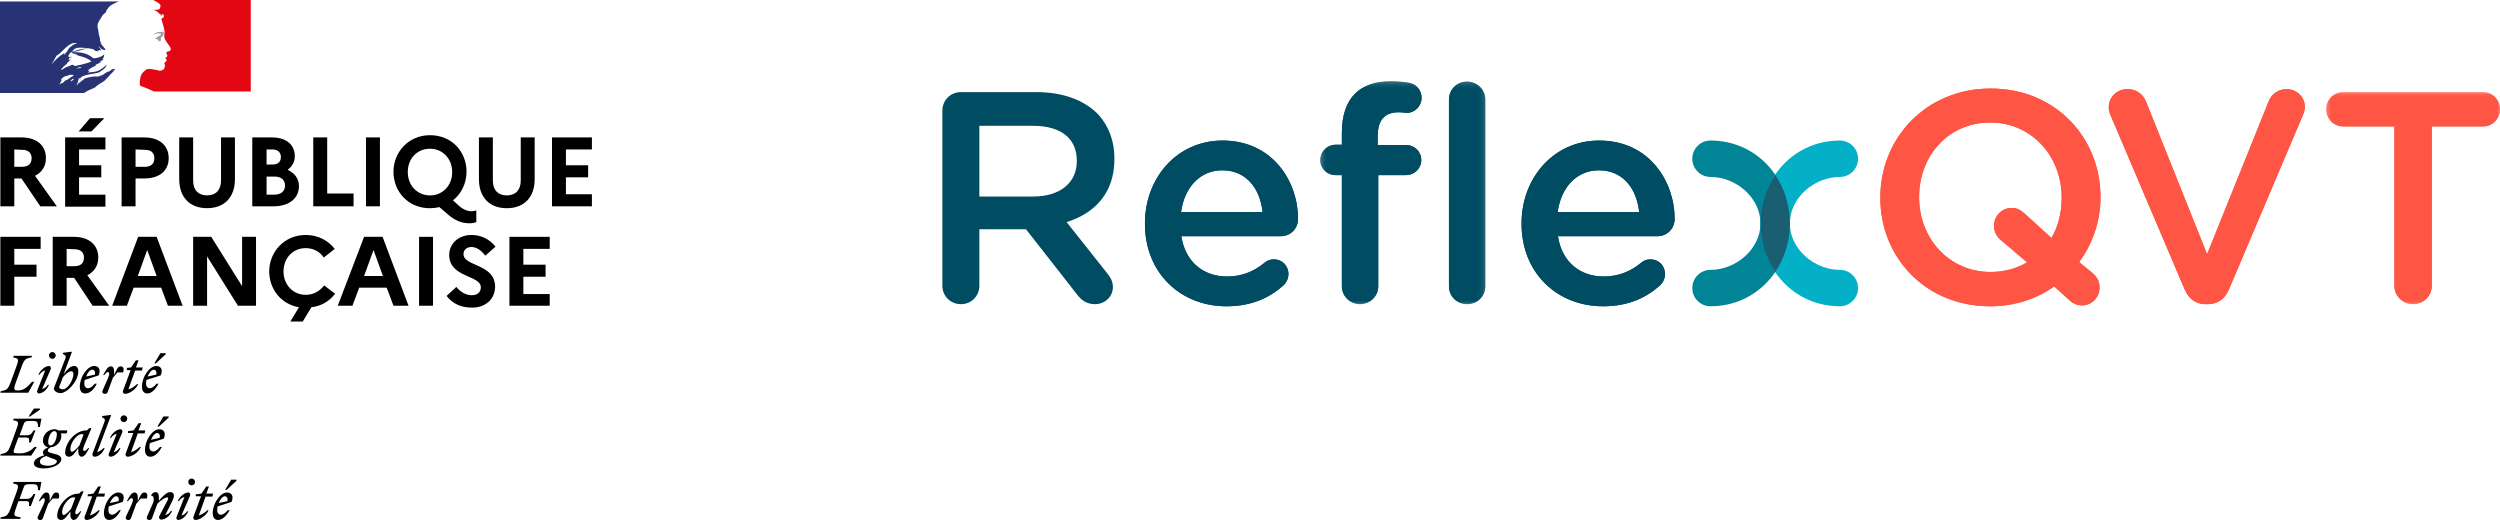 <svg width="321" height="67" viewBox="0 0 321 67" fill="none" xmlns="http://www.w3.org/2000/svg">
<path d="M1.836 19.19V21.414H2.851C3.625 21.414 4.06 21.027 4.06 20.302C4.06 19.625 3.625 19.238 2.851 19.238L1.836 19.19ZM0.047 17.643H2.755C4.689 17.643 5.897 18.658 5.897 20.302C5.897 21.366 5.365 22.139 4.495 22.574L7.299 26.49H5.172L2.755 22.913H1.836V26.49H0.047V17.643Z" fill="black"></path>
<path d="M10.103 16.871L11.554 15.179H13.391L11.747 16.871H10.103ZM8.363 17.644H13.536V19.192H10.152V21.222H13.004V22.769H10.152V24.993H13.536V26.54H8.363V17.644Z" fill="black"></path>
<path d="M17.404 19.191V21.415H18.613C19.386 21.415 19.821 21.028 19.821 20.303C19.821 19.626 19.386 19.239 18.613 19.239L17.404 19.191ZM15.615 17.644H18.516C20.45 17.644 21.659 18.659 21.659 20.303C21.659 21.947 20.45 22.914 18.516 22.914H17.404V26.491H15.615V17.644Z" fill="black"></path>
<path d="M28.378 17.641H30.166V23.008C30.166 25.328 28.813 26.73 26.589 26.73C24.365 26.73 23.011 25.328 23.011 23.008V17.641H24.8V23.201C24.8 24.41 25.477 25.087 26.589 25.087C27.701 25.087 28.378 24.41 28.378 23.201V17.641Z" fill="black"></path>
<path d="M34.229 22.672V24.992H35.244C36.066 24.992 36.598 24.557 36.598 23.832C36.598 23.107 36.114 22.672 35.244 22.672H34.229ZM34.229 19.191V21.125H35.002C35.679 21.125 36.066 20.786 36.066 20.158C36.066 19.578 35.679 19.191 35.002 19.191H34.229ZM32.392 17.644H34.906C36.743 17.644 37.855 18.562 37.855 20.061C37.855 20.786 37.516 21.366 36.936 21.802C37.855 22.237 38.386 22.962 38.386 23.881C38.386 25.476 37.13 26.491 35.099 26.491H32.392V17.644Z" fill="black"></path>
<path d="M40.224 17.643H42.012V24.846H45.397V26.49H40.224V17.643Z" fill="black"></path>
<path d="M46.992 17.643H48.781V26.49H46.992V17.643Z" fill="black"></path>
<path d="M58.063 22.095C58.063 20.403 56.855 19.097 55.211 19.097C53.519 19.097 52.359 20.403 52.359 22.095C52.359 23.787 53.567 25.092 55.211 25.092C56.855 25.092 58.063 23.787 58.063 22.095ZM60.529 27.123C60.722 27.123 60.964 27.075 61.158 27.026V28.525C60.867 28.622 60.626 28.67 60.239 28.67C59.272 28.67 58.353 28.283 57.483 27.51L56.42 26.591C56.033 26.688 55.646 26.736 55.211 26.736C52.407 26.736 50.522 24.609 50.522 22.047C50.522 19.533 52.455 17.357 55.211 17.357C58.015 17.357 59.901 19.484 59.901 22.047C59.901 23.545 59.224 24.899 58.16 25.721L58.692 26.204C59.369 26.881 59.997 27.123 60.529 27.123Z" fill="black"></path>
<path d="M66.862 17.645H68.651V23.012C68.651 25.332 67.297 26.734 65.073 26.734C62.849 26.734 61.496 25.332 61.496 23.012V17.645H63.284V23.205C63.284 24.414 63.961 25.091 65.073 25.091C66.185 25.091 66.862 24.414 66.862 23.205V17.645Z" fill="black"></path>
<path d="M70.876 17.643V26.49H76V24.943H72.664V22.768H75.517V21.221H72.664V19.19H76V17.643H70.876Z" fill="black"></path>
<path d="M0.047 30.407V39.255H1.836V35.532H4.689V33.985H1.836V31.954H5.22V30.407H0.047Z" fill="black"></path>
<path d="M8.556 31.955V34.179H9.572C10.345 34.179 10.78 33.792 10.78 33.067C10.78 32.39 10.345 32.003 9.572 32.003L8.556 31.955ZM6.768 30.408H9.475C11.409 30.408 12.617 31.423 12.617 33.067C12.617 34.13 12.086 34.904 11.215 35.339L14.02 39.255H11.892L9.523 35.677H8.556V39.255H6.768V30.408Z" fill="black"></path>
<path d="M20.111 35.436L18.902 32.1L17.694 35.436H20.111ZM17.742 30.408H20.111L23.447 39.255H21.561L20.691 36.934H17.162L16.292 39.255H14.406L17.742 30.408Z" fill="black"></path>
<path d="M24.8 30.408H27.121L31.085 36.741V30.408H32.874V39.255H30.553L26.589 32.922V39.255H24.8V30.408Z" fill="black"></path>
<path d="M41.626 36.647L43.028 37.711C42.351 38.629 41.288 39.306 39.982 39.451L38.87 41.288H37.275L38.387 39.451C36.066 39.064 34.567 37.082 34.567 34.858C34.567 32.344 36.501 30.169 39.257 30.169C40.852 30.169 42.158 30.894 42.98 31.957L41.578 33.069C41.094 32.344 40.272 31.861 39.257 31.861C37.565 31.861 36.404 33.166 36.404 34.858C36.404 36.55 37.613 37.855 39.257 37.855C40.321 37.855 41.094 37.324 41.626 36.647Z" fill="black"></path>
<path d="M49.168 35.436L47.959 32.1L46.75 35.436H49.168ZM46.75 30.408H49.119L52.455 39.255H50.521L49.651 36.934H46.122L45.252 39.255H43.366L46.75 30.408Z" fill="black"></path>
<path d="M53.809 30.408H55.598V39.255H53.809V30.408Z" fill="black"></path>
<path d="M58.595 36.841C59.127 37.518 59.852 37.905 60.578 37.905C61.303 37.905 61.738 37.518 61.738 36.889C61.738 35.294 57.677 35.681 57.677 32.732C57.677 31.329 58.837 30.169 60.529 30.169C61.834 30.169 62.898 30.749 63.623 31.668L62.318 32.828C61.786 32.151 61.206 31.716 60.529 31.716C59.901 31.716 59.514 32.103 59.514 32.635C59.514 34.23 63.575 33.843 63.575 36.841C63.527 38.485 62.27 39.5 60.626 39.5C59.127 39.5 58.112 38.968 57.338 38.001L58.595 36.841Z" fill="black"></path>
<path d="M65.411 30.408H70.584V31.955H67.199V33.985H70.052V35.532H67.199V37.756H70.584V39.255H65.411V30.408Z" fill="black"></path>
<path d="M2.608 66.62L2.656 66.426C1.786 66.281 1.689 66.281 2.028 65.314L2.366 64.347H3.333C3.768 64.347 3.768 64.541 3.72 64.976H3.961L4.542 63.429H4.3C4.106 63.816 3.913 64.057 3.43 64.057H2.511L2.995 62.704C3.14 62.269 3.236 62.172 3.816 62.172H4.203C4.783 62.172 4.88 62.317 4.88 62.945H5.122L5.315 61.882H1.738L1.689 62.075C2.366 62.22 2.463 62.269 2.124 63.187L1.351 65.314C1.012 66.184 0.867 66.281 0.094 66.426L0.045 66.62H2.608ZM7.539 64.009C7.684 63.574 7.587 63.235 7.249 63.235C6.862 63.235 6.765 63.526 6.379 64.347V63.864C6.379 63.526 6.282 63.235 5.944 63.235C5.557 63.235 5.267 63.816 4.977 64.347H5.122C5.315 64.106 5.46 63.961 5.605 63.961C5.75 63.961 5.847 64.202 5.605 64.734L4.88 66.281C4.735 66.571 4.88 66.765 5.17 66.765C5.363 66.765 5.412 66.716 5.508 66.523L6.185 64.686C6.379 64.444 6.572 64.251 6.765 64.009H7.539ZM10.73 63.09H10.44L10.15 63.38H10.101C8.603 63.38 7.346 65.024 7.346 66.233C7.346 66.571 7.539 66.765 7.877 66.765C8.264 66.765 8.651 66.233 9.038 65.653V65.846C8.989 66.426 9.183 66.765 9.473 66.765C9.86 66.765 10.15 66.184 10.44 65.653H10.295C10.101 65.894 9.956 66.04 9.811 66.04C9.666 66.04 9.57 65.798 9.811 65.266L10.73 63.09ZM7.974 65.749C7.974 64.927 8.844 63.864 9.376 63.864C9.473 63.864 9.57 63.864 9.666 63.912L9.134 65.314C8.844 65.701 8.361 66.136 8.168 66.136C8.071 66.088 7.974 65.991 7.974 65.749ZM11.262 63.719H11.842L10.875 66.329C10.778 66.571 10.923 66.765 11.117 66.765C11.648 66.765 12.519 66.233 12.809 65.508H12.664C12.422 65.749 11.938 66.088 11.552 66.184L12.422 63.767H13.389L13.486 63.38H12.615L12.954 62.462H12.615L11.987 63.38L11.262 63.477V63.719ZM15.516 65.508H15.274C14.984 65.846 14.694 66.088 14.404 66.088C14.114 66.088 13.921 65.894 13.921 65.508C13.921 65.363 13.921 65.169 13.969 65.024L15.758 64.444C16.096 63.622 15.71 63.235 15.178 63.235C14.307 63.235 13.341 64.637 13.341 65.894C13.341 66.475 13.631 66.765 14.017 66.765C14.598 66.765 15.081 66.281 15.516 65.508ZM14.888 63.719C15.129 63.719 15.323 63.912 15.226 64.347L14.114 64.589C14.307 64.106 14.646 63.719 14.888 63.719ZM18.852 64.009C18.997 63.574 18.9 63.235 18.562 63.235C18.175 63.235 18.078 63.526 17.692 64.347V63.864C17.692 63.526 17.595 63.235 17.256 63.235C16.87 63.235 16.58 63.816 16.29 64.347H16.435C16.628 64.106 16.773 63.961 16.918 63.961C17.063 63.961 17.16 64.202 16.918 64.734L16.193 66.281C16.048 66.571 16.193 66.765 16.483 66.765C16.676 66.765 16.725 66.716 16.821 66.523L17.498 64.686C17.692 64.444 17.885 64.251 18.078 64.009H18.852ZM18.9 66.281C18.755 66.571 18.9 66.765 19.19 66.765C19.384 66.765 19.432 66.716 19.529 66.523L20.206 64.686C20.544 64.299 21.173 63.864 21.463 63.864C21.656 63.864 21.608 64.009 21.511 64.251L20.447 66.281C20.351 66.475 20.496 66.716 20.689 66.716C21.221 66.716 21.849 66.233 22.091 65.604H21.946C21.801 65.846 21.511 66.088 21.221 66.136L22.14 64.299C22.236 64.057 22.333 63.864 22.333 63.67C22.333 63.38 22.188 63.187 21.849 63.187C21.414 63.187 20.931 63.67 20.399 64.299V63.816C20.399 63.477 20.302 63.187 19.964 63.187C19.77 63.187 19.577 63.332 19.384 63.574V63.622C19.722 63.622 19.867 64.106 19.625 64.637L18.9 66.281ZM24.605 62.317C24.847 62.317 25.04 62.123 25.04 61.882C25.04 61.64 24.847 61.447 24.605 61.447C24.363 61.447 24.17 61.64 24.17 61.882C24.17 62.123 24.363 62.317 24.605 62.317ZM24.412 63.622C24.46 63.38 24.315 63.235 24.218 63.235C23.686 63.235 23.106 63.719 22.816 64.347H22.961C23.106 64.106 23.396 63.864 23.686 63.816L22.671 66.378C22.575 66.62 22.768 66.765 22.865 66.765C23.348 66.765 23.928 66.281 24.17 65.653H24.025C23.88 65.894 23.59 66.136 23.3 66.184L24.412 63.622ZM25.234 63.719H25.814L24.847 66.329C24.75 66.571 24.895 66.765 25.089 66.765C25.62 66.765 26.491 66.233 26.781 65.508H26.636C26.394 65.749 25.91 66.088 25.524 66.184L26.394 63.767H27.264L27.361 63.38H26.491L26.829 62.462H26.491L25.862 63.38L25.137 63.477V63.719H25.234ZM29.101 62.897L30.358 61.737V61.592H29.681L28.908 62.897H29.101ZM29.488 65.508H29.246C28.956 65.846 28.666 66.088 28.376 66.088C28.086 66.088 27.893 65.894 27.893 65.508C27.893 65.363 27.893 65.169 27.941 65.024L29.73 64.444C30.068 63.622 29.681 63.235 29.15 63.235C28.279 63.235 27.312 64.637 27.312 65.894C27.312 66.475 27.603 66.765 27.989 66.765C28.521 66.765 29.053 66.281 29.488 65.508ZM28.86 63.719C29.101 63.719 29.295 63.912 29.198 64.347L28.086 64.589C28.279 64.106 28.57 63.719 28.86 63.719Z" fill="black"></path>
<path d="M3.867 53.471L5.124 52.601V52.456H4.35L3.673 53.471H3.867ZM3.335 56.178C3.77 56.178 3.77 56.372 3.722 56.807H3.963L4.544 55.26H4.302C4.108 55.646 3.915 55.888 3.432 55.888H2.513L2.996 54.583C3.142 54.148 3.238 54.051 3.818 54.051H4.205C4.785 54.051 4.882 54.196 4.882 54.825H5.124L5.317 53.761H1.739L1.691 53.954C2.368 54.099 2.465 54.148 2.126 55.066L1.353 57.194C1.014 58.064 0.869 58.16 0.096 58.305L0.047 58.499H4.012L4.737 57.387H4.447C4.012 57.822 3.432 58.209 2.61 58.209C1.546 58.209 1.643 58.16 1.981 57.194L2.368 56.178H3.335ZM7.879 58.982C7.879 58.547 7.493 58.402 6.912 58.257C6.381 58.112 6.139 58.064 6.139 57.87C6.139 57.725 6.236 57.58 6.477 57.435C7.348 57.387 7.879 56.613 7.879 55.985C7.879 55.84 7.831 55.743 7.831 55.646H8.556L8.653 55.26H7.493C7.348 55.163 7.203 55.115 7.009 55.115C6.091 55.115 5.51 55.888 5.51 56.565C5.51 57.048 5.801 57.339 6.187 57.435C5.752 57.629 5.51 57.822 5.51 58.112C5.51 58.257 5.559 58.354 5.704 58.45C4.737 58.74 4.35 59.079 4.35 59.514C4.35 59.949 4.93 60.143 5.655 60.143C6.912 60.143 7.879 59.514 7.879 58.982ZM6.477 57.194C6.284 57.194 6.187 57 6.187 56.807C6.187 56.227 6.477 55.356 7.009 55.356C7.203 55.356 7.299 55.55 7.299 55.743C7.299 56.323 6.961 57.194 6.477 57.194ZM5.124 59.272C5.124 58.934 5.462 58.692 5.946 58.547C6.091 58.644 6.332 58.692 6.622 58.837C7.106 58.982 7.299 59.079 7.299 59.224C7.299 59.562 6.767 59.804 6.042 59.804C5.462 59.756 5.124 59.611 5.124 59.272ZM11.747 54.97H11.457L11.167 55.26H11.119C9.62 55.26 8.363 56.903 8.363 58.112C8.363 58.45 8.556 58.644 8.895 58.644C9.281 58.644 9.668 58.112 10.055 57.532V57.725C10.007 58.305 10.2 58.644 10.49 58.644C10.877 58.644 11.167 58.064 11.457 57.532H11.312C11.119 57.774 10.973 57.919 10.829 57.919C10.684 57.919 10.587 57.677 10.829 57.145L11.747 54.97ZM9.04 57.629C9.04 56.807 9.91 55.743 10.442 55.743C10.538 55.743 10.635 55.743 10.732 55.791L10.2 57.194C9.91 57.58 9.426 58.015 9.233 58.015C9.088 57.967 9.04 57.87 9.04 57.629ZM12.472 58.064L14.261 53.326L14.213 53.278L13.101 53.422V53.568L13.342 53.713C13.536 53.858 13.488 54.003 13.294 54.486L11.892 58.209C11.795 58.402 11.94 58.644 12.134 58.644C12.666 58.644 13.197 58.16 13.439 57.532H13.294C13.052 57.774 12.714 58.015 12.472 58.064ZM15.905 54.196C16.146 54.196 16.34 54.003 16.34 53.761C16.34 53.519 16.146 53.326 15.905 53.326C15.663 53.326 15.47 53.519 15.47 53.761C15.47 54.003 15.663 54.196 15.905 54.196ZM15.711 55.501C15.76 55.26 15.615 55.115 15.518 55.115C14.986 55.115 14.406 55.598 14.116 56.227H14.261C14.406 55.985 14.696 55.743 14.986 55.695L13.971 58.257C13.874 58.499 14.068 58.644 14.164 58.644C14.648 58.644 15.228 58.16 15.47 57.532H15.325C15.18 57.774 14.889 58.015 14.6 58.064L15.711 55.501ZM16.533 55.598H17.113L16.146 58.209C16.05 58.45 16.195 58.644 16.388 58.644C16.92 58.644 17.79 58.112 18.08 57.387H17.935C17.694 57.629 17.21 57.967 16.823 58.064L17.694 55.646H18.564L18.66 55.26H17.79L18.129 54.341H17.79L17.162 55.26L16.437 55.356V55.598H16.533ZM20.401 54.776L21.658 53.616V53.471H20.981L20.208 54.776H20.401ZM20.788 57.387H20.546C20.256 57.725 19.966 57.967 19.676 57.967C19.386 57.967 19.192 57.774 19.192 57.387C19.192 57.242 19.192 57.048 19.241 56.903L21.029 56.323C21.368 55.501 20.981 55.115 20.449 55.115C19.579 55.115 18.612 56.517 18.612 57.774C18.612 58.354 18.902 58.644 19.289 58.644C19.869 58.644 20.353 58.16 20.788 57.387ZM20.159 55.598C20.401 55.598 20.594 55.791 20.498 56.227L19.386 56.468C19.579 55.985 19.918 55.598 20.159 55.598Z" fill="black"></path>
<path d="M4.108 45.687H1.739L1.691 45.881C2.368 46.026 2.465 46.074 2.126 46.993L1.353 49.12C1.014 49.99 0.869 50.087 0.096 50.232L0.047 50.425H3.625L4.398 49.023H4.108C3.673 49.507 3.142 50.135 2.368 50.135C1.788 50.135 1.691 50.038 2.03 49.12L2.803 46.993C3.142 46.123 3.287 46.026 4.06 45.881L4.108 45.687ZM6.719 46.074C6.961 46.074 7.154 45.881 7.154 45.639C7.154 45.397 6.961 45.204 6.719 45.204C6.477 45.204 6.284 45.397 6.284 45.639C6.284 45.881 6.477 46.074 6.719 46.074ZM6.526 47.38C6.574 47.138 6.429 46.993 6.332 46.993C5.801 46.993 5.22 47.476 4.93 48.105H5.075C5.22 47.863 5.51 47.621 5.801 47.573L4.785 50.135C4.689 50.377 4.882 50.522 4.979 50.522C5.462 50.522 6.042 50.038 6.284 49.41H6.139C5.994 49.652 5.704 49.894 5.414 49.942L6.526 47.38ZM10.055 47.718C10.055 47.186 9.862 46.993 9.475 46.993C9.04 46.993 8.605 47.476 8.169 48.056L9.233 45.204L9.185 45.156L8.073 45.301V45.446L8.315 45.591C8.508 45.736 8.46 45.929 8.266 46.364L7.106 49.362C7.009 49.603 6.912 49.845 6.912 49.894C6.912 50.184 7.348 50.474 7.734 50.474C8.605 50.522 10.055 48.927 10.055 47.718ZM8.024 49.99C7.831 49.99 7.589 49.845 7.589 49.7C7.589 49.652 7.686 49.458 7.783 49.217L8.073 48.443C8.363 48.056 8.846 47.67 9.136 47.67C9.281 47.67 9.426 47.766 9.426 48.008C9.426 48.733 8.75 49.99 8.024 49.99ZM12.424 49.265H12.182C11.892 49.603 11.602 49.845 11.312 49.845C11.022 49.845 10.829 49.652 10.829 49.265C10.829 49.072 10.829 48.927 10.877 48.782L12.666 48.201C13.004 47.38 12.617 46.993 12.085 46.993C11.215 46.993 10.248 48.395 10.248 49.652C10.248 50.232 10.538 50.522 10.925 50.522C11.505 50.522 12.037 50.087 12.424 49.265ZM11.844 47.476C12.085 47.476 12.279 47.67 12.182 48.105L11.07 48.346C11.215 47.863 11.554 47.476 11.844 47.476ZM15.808 47.815C15.953 47.38 15.857 47.041 15.518 47.041C15.131 47.041 15.035 47.331 14.648 48.153V47.67C14.648 47.331 14.551 47.041 14.213 47.041C13.826 47.041 13.536 47.621 13.246 48.153H13.391C13.584 47.911 13.729 47.766 13.874 47.766C14.019 47.766 14.116 48.008 13.874 48.54L13.197 50.087C13.052 50.377 13.197 50.57 13.488 50.57C13.681 50.57 13.729 50.522 13.826 50.329L14.503 48.491C14.696 48.25 14.889 48.056 15.083 47.815H15.808ZM16.292 47.525H16.775L15.808 50.135C15.711 50.377 15.857 50.57 16.05 50.57C16.582 50.57 17.452 50.038 17.742 49.313H17.597C17.355 49.555 16.92 49.894 16.485 49.99L17.355 47.573H18.225L18.322 47.186H17.452L17.79 46.267H17.452L16.823 47.186L16.292 47.234V47.525ZM20.014 46.654L21.271 45.494V45.349H20.594L19.821 46.654H20.014ZM20.353 49.265H20.111C19.821 49.603 19.531 49.845 19.241 49.845C18.951 49.845 18.757 49.652 18.757 49.265C18.757 49.072 18.757 48.927 18.806 48.782L20.643 48.201C20.981 47.38 20.594 46.993 20.063 46.993C19.192 46.993 18.225 48.395 18.225 49.652C18.225 50.232 18.515 50.522 18.902 50.522C19.434 50.522 19.918 50.087 20.353 49.265ZM19.724 47.476C19.966 47.476 20.159 47.67 20.063 48.105L18.951 48.346C19.144 47.863 19.482 47.476 19.724 47.476Z" fill="black"></path>
<path d="M9.476 8.409C9.476 8.409 9.524 8.409 9.572 8.361H9.379V8.313C9.282 8.313 9.137 8.361 9.041 8.409C8.896 8.458 8.751 8.554 8.557 8.603C8.315 8.699 8.122 8.893 7.832 8.989V8.941C7.832 8.893 7.929 8.844 7.977 8.796V8.748C8.17 8.506 8.412 8.361 8.606 8.168V8.119C8.654 8.022 8.799 7.974 8.847 7.877C8.847 7.829 8.944 7.732 9.089 7.684C9.089 7.684 9.041 7.684 9.041 7.636C8.944 7.636 8.847 7.684 8.751 7.636C8.799 7.587 8.847 7.587 8.896 7.539C8.896 7.539 8.847 7.539 8.847 7.491C8.847 7.442 8.896 7.394 8.944 7.394C9.041 7.394 9.137 7.394 9.234 7.297C9.089 7.297 8.896 7.346 8.751 7.249C8.847 6.959 9.041 6.717 9.331 6.572H9.379C9.379 6.669 9.331 6.765 9.186 6.814C9.379 6.862 9.524 6.862 9.718 6.959C9.718 7.007 9.669 6.959 9.621 6.959C9.718 7.007 9.863 6.959 9.959 7.056C9.911 7.104 9.814 7.056 9.766 7.056C10.443 7.249 11.168 7.394 11.748 7.877C11.265 8.119 10.733 8.216 10.201 8.361H10.008V8.409C9.911 8.409 9.863 8.409 9.766 8.458C9.669 8.458 9.572 8.506 9.476 8.409ZM9.041 9.956C8.944 10.005 8.847 10.101 8.799 10.15C8.702 10.198 8.606 10.246 8.509 10.295H8.461C8.364 10.343 8.315 10.391 8.219 10.488L8.17 10.536L8.122 10.585L8.074 10.633L8.025 10.681H7.977H7.929H7.88C7.832 10.681 7.832 10.73 7.784 10.73C7.735 10.778 7.687 10.826 7.639 10.875V10.826C7.639 10.778 7.687 10.778 7.687 10.73V10.681L7.735 10.633C7.784 10.585 7.784 10.585 7.784 10.536C7.784 10.536 7.784 10.488 7.832 10.488C7.832 10.488 7.832 10.44 7.88 10.44V10.391V10.343V10.295C7.929 10.246 7.929 10.198 7.977 10.198C7.929 10.198 7.929 10.246 7.88 10.246C7.88 10.246 7.832 10.246 7.832 10.198L7.88 10.15C7.929 10.101 7.929 10.053 7.977 10.053C8.025 10.053 8.025 10.005 8.025 10.005L8.074 9.956C8.267 9.763 8.654 9.763 8.944 9.618C9.041 9.57 9.186 9.618 9.282 9.618C9.331 9.618 9.427 9.618 9.476 9.666C9.427 9.715 9.234 9.86 9.041 9.956ZM9.427 10.15C9.427 10.198 9.379 10.198 9.427 10.15V10.246C9.379 10.295 9.331 10.343 9.282 10.343H9.234C9.186 10.391 9.186 10.391 9.137 10.44C9.089 10.44 8.992 10.44 9.041 10.391C9.089 10.343 9.137 10.295 9.186 10.246C9.234 10.198 9.234 10.198 9.282 10.15L9.331 10.101C9.331 10.15 9.476 10.101 9.427 10.15ZM8.412 6.814C8.412 6.862 8.364 6.862 8.364 6.911C8.364 6.959 8.315 6.959 8.267 7.007H8.219C8.219 6.911 8.315 6.814 8.412 6.814C8.412 6.765 8.412 6.814 8.412 6.814ZM6.575 8.313C6.575 8.313 6.527 8.264 6.575 8.313C6.865 7.877 7.058 7.539 7.252 7.152C7.542 7.007 7.784 6.765 8.025 6.524C8.412 6.137 8.799 5.75 9.282 5.557C9.476 5.508 9.669 5.508 9.863 5.557C9.814 5.654 9.669 5.605 9.572 5.702H9.524V5.654C9.282 5.895 8.992 5.992 8.799 6.282C8.654 6.524 8.557 6.814 8.267 6.862C8.17 6.862 8.267 6.814 8.267 6.814C7.59 7.201 7.107 7.684 6.575 8.313ZM9.959 8.796H9.863C9.863 8.699 10.056 8.699 10.153 8.651C10.201 8.651 10.249 8.603 10.298 8.603C10.346 8.651 10.394 8.651 10.443 8.699C10.298 8.796 10.104 8.699 9.959 8.796ZM13.392 10.391C13.537 10.246 13.633 10.15 13.779 10.005C14.02 9.715 14.262 9.473 14.504 9.231C14.6 9.134 14.649 9.086 14.745 9.038C14.745 9.038 14.745 8.989 14.794 8.941C14.697 8.989 14.6 9.086 14.504 9.134C14.504 9.134 14.455 9.134 14.504 9.086C14.6 9.038 14.649 8.989 14.745 8.893V8.844C14.455 8.796 14.214 8.989 14.02 9.183H13.924C13.585 9.279 13.344 9.57 13.005 9.715V9.666C12.86 9.715 12.763 9.811 12.618 9.811C12.425 9.86 12.232 9.811 12.086 9.811C11.796 9.86 11.555 9.908 11.265 9.956C11.12 10.005 10.975 10.053 10.829 10.101C10.829 10.101 10.829 10.15 10.781 10.15C10.733 10.198 10.684 10.246 10.636 10.295C10.491 10.343 10.394 10.488 10.249 10.585H10.201C10.104 10.681 9.959 10.826 9.863 10.923H9.814C9.814 10.875 9.863 10.875 9.863 10.826C9.863 10.778 9.911 10.778 9.911 10.73C9.959 10.681 9.959 10.633 10.008 10.585V10.536H9.959C10.056 10.44 10.201 10.343 10.346 10.246H10.298L10.346 10.198C10.298 10.198 10.249 10.246 10.249 10.295C10.201 10.343 10.153 10.44 10.056 10.44H10.008V10.391C10.008 10.391 10.008 10.343 10.056 10.343V10.295V10.246C10.104 10.198 10.153 10.15 10.201 10.101C10.298 10.053 10.394 10.005 10.443 9.956C10.443 9.956 10.491 9.956 10.491 9.908C10.346 9.956 10.249 10.005 10.153 10.101H10.104H10.056C10.056 10.053 10.153 10.053 10.201 10.005H10.249C10.975 9.473 11.941 9.57 12.763 9.279C12.812 9.231 12.908 9.183 12.957 9.134C13.053 9.086 13.15 8.989 13.295 8.893C13.489 8.748 13.585 8.603 13.682 8.361V8.313C13.392 8.603 13.053 8.844 12.715 9.038C12.232 9.279 11.748 9.231 11.265 9.328C11.265 9.279 11.313 9.279 11.361 9.279C11.361 9.231 11.41 9.183 11.458 9.134C11.458 9.134 11.458 9.086 11.506 9.086H11.603C11.555 8.989 11.41 9.134 11.313 9.086C11.361 9.038 11.313 8.989 11.361 8.941H11.458C11.458 8.893 11.506 8.844 11.506 8.844C11.845 8.651 12.135 8.506 12.473 8.313C12.425 8.313 12.377 8.361 12.28 8.313C12.328 8.313 12.28 8.264 12.328 8.264C12.57 8.216 12.763 8.071 13.005 7.974C12.908 7.974 12.86 8.022 12.763 7.974C12.812 7.974 12.812 7.926 12.908 7.926V7.877H12.957H12.908C12.908 7.829 13.005 7.877 13.053 7.829H13.005C13.053 7.732 13.198 7.732 13.295 7.684C13.295 7.636 13.198 7.684 13.198 7.636H13.247H13.198C13.15 7.636 13.198 7.587 13.198 7.539C13.344 7.394 13.344 7.201 13.392 7.007H13.344C13.102 7.249 12.763 7.346 12.425 7.442H12.328C12.232 7.491 12.038 7.491 11.941 7.442C11.845 7.394 11.796 7.346 11.7 7.249C11.506 7.152 11.361 7.056 11.168 6.959C10.636 6.765 10.056 6.669 9.476 6.717C9.718 6.572 10.008 6.572 10.249 6.475C10.636 6.379 10.975 6.234 11.361 6.234H11.12C10.829 6.234 10.491 6.282 10.153 6.379C9.911 6.427 9.718 6.524 9.524 6.572C9.379 6.62 9.331 6.765 9.186 6.717V6.669C9.427 6.379 9.669 6.137 10.008 6.137C10.394 6.089 10.781 6.137 11.168 6.185C11.458 6.185 11.7 6.282 11.99 6.33C12.086 6.33 12.135 6.524 12.232 6.524C12.377 6.572 12.522 6.524 12.618 6.62V6.475C12.715 6.379 12.812 6.475 12.908 6.475C13.102 6.379 12.763 6.185 12.667 5.992V5.944C12.86 6.089 12.957 6.282 13.198 6.379C13.295 6.427 13.585 6.475 13.537 6.379C13.44 6.137 13.198 5.944 13.005 5.702V5.605C12.957 5.605 12.957 5.605 12.957 5.557V5.46C12.86 5.412 12.908 5.315 12.86 5.267C12.812 5.17 12.86 4.977 12.812 4.88C12.763 4.735 12.763 4.638 12.715 4.493C12.667 4.106 12.57 3.768 12.522 3.43C12.473 2.994 12.763 2.656 12.957 2.318C13.102 2.028 13.295 1.786 13.585 1.592C13.633 1.302 13.827 1.109 14.02 0.867C14.214 0.674 14.504 0.529 14.697 0.432C14.987 0.287 15.277 0.19 15.277 0.19H0V11.938H10.781C11.216 11.648 11.603 11.503 12.232 11.213C12.522 10.875 13.15 10.585 13.392 10.391Z" fill="#273375"></path>
<path d="M32.343 2.86102e-06H19.677L19.773 0.048C19.87 0.097 20.015 0.193 20.112 0.242C20.257 0.338 20.45 0.435 20.547 0.58C20.595 0.628 20.644 0.774 20.595 0.87C20.547 0.967 20.547 1.16 20.402 1.209C20.257 1.257 20.112 1.257 19.918 1.257C19.822 1.257 19.725 1.257 19.628 1.209C19.967 1.354 20.257 1.499 20.499 1.789C20.499 1.837 20.595 1.837 20.692 1.837V1.885C20.644 1.934 20.595 1.934 20.644 2.031H20.692C20.789 1.982 20.789 1.74 20.934 1.837C21.03 1.885 21.079 2.079 21.03 2.176C20.934 2.272 20.837 2.321 20.74 2.417V2.562C20.789 2.659 20.837 2.756 20.837 2.852C20.885 2.997 20.934 3.191 20.982 3.336C21.079 3.674 21.175 4.013 21.127 4.351C21.127 4.545 21.03 4.69 21.127 4.883C21.175 5.076 21.272 5.173 21.369 5.366C21.465 5.511 21.562 5.608 21.61 5.705C21.756 5.947 21.997 6.14 21.901 6.43C21.852 6.575 21.61 6.575 21.417 6.672C21.272 6.768 21.417 6.962 21.465 7.059C21.562 7.252 21.32 7.397 21.175 7.445C21.224 7.494 21.32 7.494 21.32 7.542C21.32 7.639 21.465 7.735 21.369 7.832C21.272 7.977 21.03 8.025 21.127 8.219C21.224 8.364 21.175 8.557 21.127 8.702C21.079 8.896 20.885 8.992 20.74 9.041C20.595 9.089 20.45 9.089 20.305 9.041C20.257 9.041 20.209 8.992 20.16 8.992C19.773 8.944 19.387 8.847 19.048 8.847C18.951 8.847 18.806 8.896 18.758 8.944C18.661 9.041 18.565 9.089 18.468 9.186L18.42 9.234L18.371 9.282C18.323 9.379 18.226 9.427 18.178 9.524V9.572C18.081 9.718 18.033 9.863 18.033 9.959C17.888 10.491 17.936 10.926 18.033 11.023C18.081 11.071 18.758 11.265 19.242 11.506C19.483 11.603 19.628 11.7 19.773 11.748H32.198V2.86102e-06H32.343Z" fill="#E30613"></path>
<path d="M20.45 4.302C20.547 4.302 20.692 4.302 20.692 4.351C20.644 4.544 20.402 4.593 20.257 4.738H20.16C20.112 4.786 20.112 4.883 20.064 4.883H19.87C19.967 4.979 20.064 5.028 20.209 5.028C20.209 5.028 20.257 5.076 20.257 5.124H20.305H20.354V5.221C20.305 5.318 20.16 5.269 20.064 5.269C20.257 5.318 20.402 5.318 20.595 5.269C20.74 5.221 20.595 4.979 20.692 4.883C20.644 4.883 20.692 4.834 20.644 4.834C20.692 4.786 20.74 4.738 20.789 4.689C20.837 4.689 20.885 4.689 20.934 4.641C20.934 4.593 20.837 4.593 20.885 4.544C21.03 4.448 21.127 4.302 21.079 4.206C21.079 4.157 20.885 4.157 20.789 4.109C20.692 4.061 20.547 4.109 20.402 4.109C20.305 4.109 20.16 4.157 20.064 4.206C19.919 4.254 19.773 4.351 19.628 4.448C19.773 4.399 19.919 4.351 20.112 4.302C20.209 4.302 20.305 4.254 20.45 4.302Z" fill="#9D9D9C"></path>
<path fill-rule="evenodd" clip-rule="evenodd" d="M132.7 25.232C136.098 25.232 138.262 23.457 138.262 20.711V20.635C138.262 17.74 136.177 16.156 132.662 16.156H125.748V25.232H132.7ZM121 14.222C121 12.871 122.041 11.827 123.395 11.827H133.048C136.448 11.827 139.114 12.834 140.852 14.531C142.28 15.999 143.09 18.007 143.09 20.364V20.439C143.09 24.766 140.58 27.392 136.95 28.513L142.125 35.039C142.588 35.618 142.897 36.121 142.897 36.854C142.897 38.168 141.778 39.056 140.618 39.056C139.539 39.056 138.843 38.553 138.302 37.821L131.737 29.438H125.75V36.7C125.75 38.013 124.708 39.056 123.395 39.056C122.041 39.056 121 38.013 121 36.7V14.222Z" fill="#004C62"></path>
<path fill-rule="evenodd" clip-rule="evenodd" d="M162.113 27.235C161.803 24.222 160.028 21.867 156.937 21.867C154.079 21.867 152.071 24.068 151.646 27.235H162.113ZM157.477 39.326C151.568 39.326 147.01 35.039 147.01 28.743V28.666C147.01 22.834 151.143 18.046 156.975 18.046C163.463 18.046 166.669 23.376 166.669 28.087C166.669 29.399 165.665 30.327 164.467 30.327H151.684C152.187 33.65 154.542 35.503 157.555 35.503C159.524 35.503 161.068 34.806 162.382 33.726C162.73 33.454 163.038 33.301 163.579 33.301C164.622 33.301 165.434 34.113 165.434 35.193C165.434 35.773 165.163 36.276 164.815 36.623C162.962 38.283 160.643 39.326 157.477 39.326Z" fill="#004C62"></path>
<mask id="mask0_2_20130" style="mask-type:alpha" maskUnits="userSpaceOnUse" x="169" y="10" width="22" height="30">
<path fill-rule="evenodd" clip-rule="evenodd" d="M169.514 10.438H190.716V39.056H169.514V10.438Z" fill="white"></path>
</mask>
<g mask="url(#mask0_2_20130)">
<path fill-rule="evenodd" clip-rule="evenodd" d="M186.045 12.794C186.045 11.519 187.048 10.476 188.361 10.476C189.675 10.476 190.716 11.519 190.716 12.794V36.738C190.716 38.051 189.675 39.056 188.361 39.056C187.087 39.056 186.045 38.051 186.045 36.738V12.794ZM172.294 22.485H171.484C170.402 22.485 169.514 21.637 169.514 20.555C169.514 19.473 170.402 18.587 171.484 18.587H172.294V17.078C172.294 14.84 172.874 13.142 173.956 12.058C175.037 10.979 176.543 10.437 178.551 10.437C179.478 10.437 180.249 10.513 180.906 10.63C181.758 10.745 182.529 11.518 182.529 12.56C182.529 13.642 181.641 14.53 180.559 14.493C180.289 14.453 179.903 14.415 179.594 14.415C177.818 14.415 176.891 15.38 176.891 17.503V18.623H180.521C181.641 18.623 182.491 19.473 182.491 20.555C182.491 21.637 181.602 22.485 180.521 22.485H176.968V36.737C176.968 38.012 175.924 39.056 174.612 39.056C173.337 39.056 172.294 38.012 172.294 36.737V22.485Z" fill="#004C62"></path>
</g>
<path fill-rule="evenodd" clip-rule="evenodd" d="M210.469 27.235C210.159 24.222 208.384 21.867 205.294 21.867C202.435 21.867 200.427 24.068 200.004 27.235H210.469ZM205.833 39.326C199.924 39.326 195.368 35.039 195.368 28.743V28.666C195.368 22.834 199.499 18.046 205.332 18.046C211.82 18.046 215.025 23.376 215.025 28.087C215.025 29.399 214.022 30.327 212.825 30.327H200.04C200.541 33.65 202.898 35.503 205.911 35.503C207.882 35.503 209.426 34.806 210.738 33.726C211.087 33.454 211.395 33.301 211.935 33.301C212.978 33.301 213.79 34.113 213.79 35.193C213.79 35.773 213.518 36.276 213.172 36.623C211.318 38.283 208.999 39.326 205.833 39.326Z" fill="#004C62"></path>
<path fill-rule="evenodd" clip-rule="evenodd" d="M256.031 28.978C256.031 27.741 257.034 26.699 258.271 26.699C258.966 26.699 259.391 26.929 259.931 27.394L263.408 30.561C264.258 29.092 264.72 27.356 264.72 25.424V25.346C264.72 20.094 260.896 15.731 255.53 15.731C250.161 15.731 246.415 20.017 246.415 25.269V25.346C246.415 30.599 250.238 34.922 255.606 34.922C257.383 34.922 258.966 34.462 260.278 33.687L256.919 30.831C256.378 30.367 256.031 29.788 256.031 28.978ZM241.433 25.423V25.345C241.433 17.738 247.303 11.366 255.606 11.366C263.91 11.366 269.703 17.66 269.703 25.268V25.345C269.703 28.397 268.7 31.294 266.962 33.65L268.7 35.078C269.238 35.54 269.587 36.121 269.587 36.931C269.587 38.168 268.584 39.212 267.346 39.212C266.652 39.212 266.111 38.94 265.685 38.515L263.757 36.777C261.476 38.398 258.658 39.327 255.53 39.327C247.226 39.327 241.433 33.032 241.433 25.423Z" fill="#FF5544"></path>
<path fill-rule="evenodd" clip-rule="evenodd" d="M280.495 37.125L271.033 14.88C270.878 14.531 270.763 14.185 270.763 13.758C270.763 12.485 271.805 11.443 273.158 11.443C274.393 11.443 275.205 12.138 275.59 13.142L283.391 32.645L291.308 12.988C291.617 12.175 292.468 11.443 293.587 11.443C294.9 11.443 295.944 12.447 295.944 13.72C295.944 14.068 295.826 14.455 295.712 14.727L286.21 37.125C285.708 38.322 284.82 39.055 283.468 39.055H283.2C281.885 39.055 280.996 38.322 280.495 37.125Z" fill="#FF5544"></path>
<mask id="mask1_2_20130" style="mask-type:alpha" maskUnits="userSpaceOnUse" x="298" y="11" width="24" height="29">
<path fill-rule="evenodd" clip-rule="evenodd" d="M298.678 11.826H321V39.055H298.678V11.826Z" fill="white"></path>
</mask>
<g mask="url(#mask1_2_20130)">
<path fill-rule="evenodd" clip-rule="evenodd" d="M307.444 16.231H300.879C299.643 16.231 298.678 15.225 298.678 14.03C298.678 12.833 299.643 11.826 300.879 11.826H318.838C320.035 11.826 321.001 12.833 321.001 14.03C321.001 15.225 320.035 16.231 318.838 16.231H312.235V36.699C312.235 38.012 311.153 39.055 309.84 39.055C308.526 39.055 307.444 38.012 307.444 36.699V16.231Z" fill="#FF5544"></path>
</g>
<path fill-rule="evenodd" clip-rule="evenodd" d="M229.819 28.684C229.819 34.551 225.494 39.323 219.627 39.323C218.337 39.323 217.291 38.278 217.291 36.986C217.291 35.694 218.337 34.649 219.627 34.649C222.917 34.649 226.043 31.974 226.043 28.684C226.043 25.394 222.917 22.719 219.627 22.719C218.337 22.719 217.291 21.672 217.291 20.383C217.291 19.091 218.337 18.044 219.627 18.044C225.494 18.044 229.819 22.818 229.819 28.684Z" fill="#018596"></path>
<path fill-rule="evenodd" clip-rule="evenodd" d="M226.045 28.684C226.045 34.551 230.371 39.323 236.237 39.323C237.527 39.323 238.574 38.278 238.574 36.986C238.574 35.694 237.527 34.649 236.237 34.649C232.947 34.649 229.822 31.974 229.822 28.684C229.822 25.394 232.947 22.719 236.237 22.719C237.527 22.719 238.574 21.672 238.574 20.383C238.574 19.091 237.527 18.044 236.237 18.044C230.371 18.044 226.045 22.818 226.045 28.684Z" fill="#04B0C7"></path>
<path fill-rule="evenodd" clip-rule="evenodd" d="M226.045 28.687C226.045 31.021 226.739 33.176 227.934 34.932C229.127 33.176 229.822 31.021 229.822 28.687C229.822 26.354 229.127 24.199 227.934 22.442C226.739 24.199 226.045 26.354 226.045 28.687Z" fill="#1A5E72"></path>
<path fill-rule="evenodd" clip-rule="evenodd" d="M162.113 27.235C161.803 24.222 160.028 21.867 156.937 21.867C154.079 21.867 152.071 24.068 151.646 27.235H162.113ZM157.477 39.326C151.568 39.326 147.01 35.039 147.01 28.743V28.666C147.01 22.834 151.143 18.046 156.975 18.046C163.463 18.046 166.669 23.376 166.669 28.087C166.669 29.399 165.665 30.327 164.467 30.327H151.684C152.187 33.65 154.542 35.503 157.555 35.503C159.524 35.503 161.068 34.806 162.382 33.726C162.73 33.454 163.038 33.301 163.579 33.301C164.622 33.301 165.434 34.113 165.434 35.193C165.434 35.773 165.163 36.276 164.815 36.623C162.962 38.283 160.643 39.326 157.477 39.326Z" fill="#004C62"></path>
<mask id="mask2_2_20130" style="mask-type:alpha" maskUnits="userSpaceOnUse" x="169" y="10" width="22" height="30">
<path fill-rule="evenodd" clip-rule="evenodd" d="M169.514 10.438H190.716V39.056H169.514V10.438Z" fill="white"></path>
</mask>
<g mask="url(#mask2_2_20130)">
<path fill-rule="evenodd" clip-rule="evenodd" d="M186.045 12.794C186.045 11.519 187.048 10.476 188.361 10.476C189.675 10.476 190.716 11.519 190.716 12.794V36.738C190.716 38.051 189.675 39.056 188.361 39.056C187.087 39.056 186.045 38.051 186.045 36.738V12.794ZM172.294 22.485H171.484C170.402 22.485 169.514 21.637 169.514 20.555C169.514 19.473 170.402 18.587 171.484 18.587H172.294V17.078C172.294 14.84 172.874 13.142 173.956 12.058C175.037 10.979 176.543 10.437 178.551 10.437C179.478 10.437 180.249 10.513 180.906 10.63C181.758 10.745 182.529 11.518 182.529 12.56C182.529 13.642 181.641 14.53 180.559 14.493C180.289 14.453 179.903 14.415 179.594 14.415C177.818 14.415 176.891 15.38 176.891 17.503V18.623H180.521C181.641 18.623 182.491 19.473 182.491 20.555C182.491 21.637 181.602 22.485 180.521 22.485H176.968V36.737C176.968 38.012 175.924 39.056 174.612 39.056C173.337 39.056 172.294 38.012 172.294 36.737V22.485Z" fill="#004C62"></path>
</g>
<path fill-rule="evenodd" clip-rule="evenodd" d="M210.469 27.235C210.159 24.222 208.384 21.867 205.294 21.867C202.435 21.867 200.427 24.068 200.004 27.235H210.469ZM205.833 39.326C199.924 39.326 195.368 35.039 195.368 28.743V28.666C195.368 22.834 199.499 18.046 205.332 18.046C211.82 18.046 215.025 23.376 215.025 28.087C215.025 29.399 214.022 30.327 212.825 30.327H200.04C200.541 33.65 202.898 35.503 205.911 35.503C207.882 35.503 209.426 34.806 210.738 33.726C211.087 33.454 211.395 33.301 211.935 33.301C212.978 33.301 213.79 34.113 213.79 35.193C213.79 35.773 213.518 36.276 213.172 36.623C211.318 38.283 208.999 39.326 205.833 39.326Z" fill="#004C62"></path>
<path fill-rule="evenodd" clip-rule="evenodd" d="M256.031 28.978C256.031 27.741 257.034 26.699 258.271 26.699C258.966 26.699 259.391 26.929 259.931 27.394L263.408 30.561C264.258 29.092 264.72 27.356 264.72 25.424V25.346C264.72 20.094 260.896 15.731 255.53 15.731C250.161 15.731 246.415 20.017 246.415 25.269V25.346C246.415 30.599 250.238 34.922 255.606 34.922C257.383 34.922 258.966 34.462 260.278 33.687L256.919 30.831C256.378 30.367 256.031 29.788 256.031 28.978ZM241.433 25.423V25.345C241.433 17.738 247.303 11.366 255.606 11.366C263.91 11.366 269.703 17.66 269.703 25.268V25.345C269.703 28.397 268.7 31.294 266.962 33.65L268.7 35.078C269.238 35.54 269.587 36.121 269.587 36.931C269.587 38.168 268.584 39.212 267.346 39.212C266.652 39.212 266.111 38.94 265.685 38.515L263.757 36.777C261.476 38.398 258.658 39.327 255.53 39.327C247.226 39.327 241.433 33.032 241.433 25.423Z" fill="#FF5544"></path>
<path fill-rule="evenodd" clip-rule="evenodd" d="M280.495 37.125L271.033 14.88C270.878 14.531 270.763 14.185 270.763 13.758C270.763 12.485 271.805 11.443 273.158 11.443C274.393 11.443 275.205 12.138 275.59 13.142L283.391 32.645L291.308 12.988C291.617 12.175 292.468 11.443 293.587 11.443C294.9 11.443 295.944 12.447 295.944 13.72C295.944 14.068 295.826 14.455 295.712 14.727L286.21 37.125C285.708 38.322 284.82 39.055 283.468 39.055H283.2C281.885 39.055 280.996 38.322 280.495 37.125Z" fill="#FF5544"></path>
<mask id="mask3_2_20130" style="mask-type:alpha" maskUnits="userSpaceOnUse" x="298" y="11" width="24" height="29">
<path fill-rule="evenodd" clip-rule="evenodd" d="M298.678 11.826H321V39.055H298.678V11.826Z" fill="white"></path>
</mask>
<g mask="url(#mask3_2_20130)">
<path fill-rule="evenodd" clip-rule="evenodd" d="M307.444 16.231H300.879C299.643 16.231 298.678 15.225 298.678 14.03C298.678 12.833 299.643 11.826 300.879 11.826H318.838C320.035 11.826 321.001 12.833 321.001 14.03C321.001 15.225 320.035 16.231 318.838 16.231H312.235V36.699C312.235 38.012 311.153 39.055 309.84 39.055C308.526 39.055 307.444 38.012 307.444 36.699V16.231Z" fill="#FF5544"></path>
</g>
</svg>
